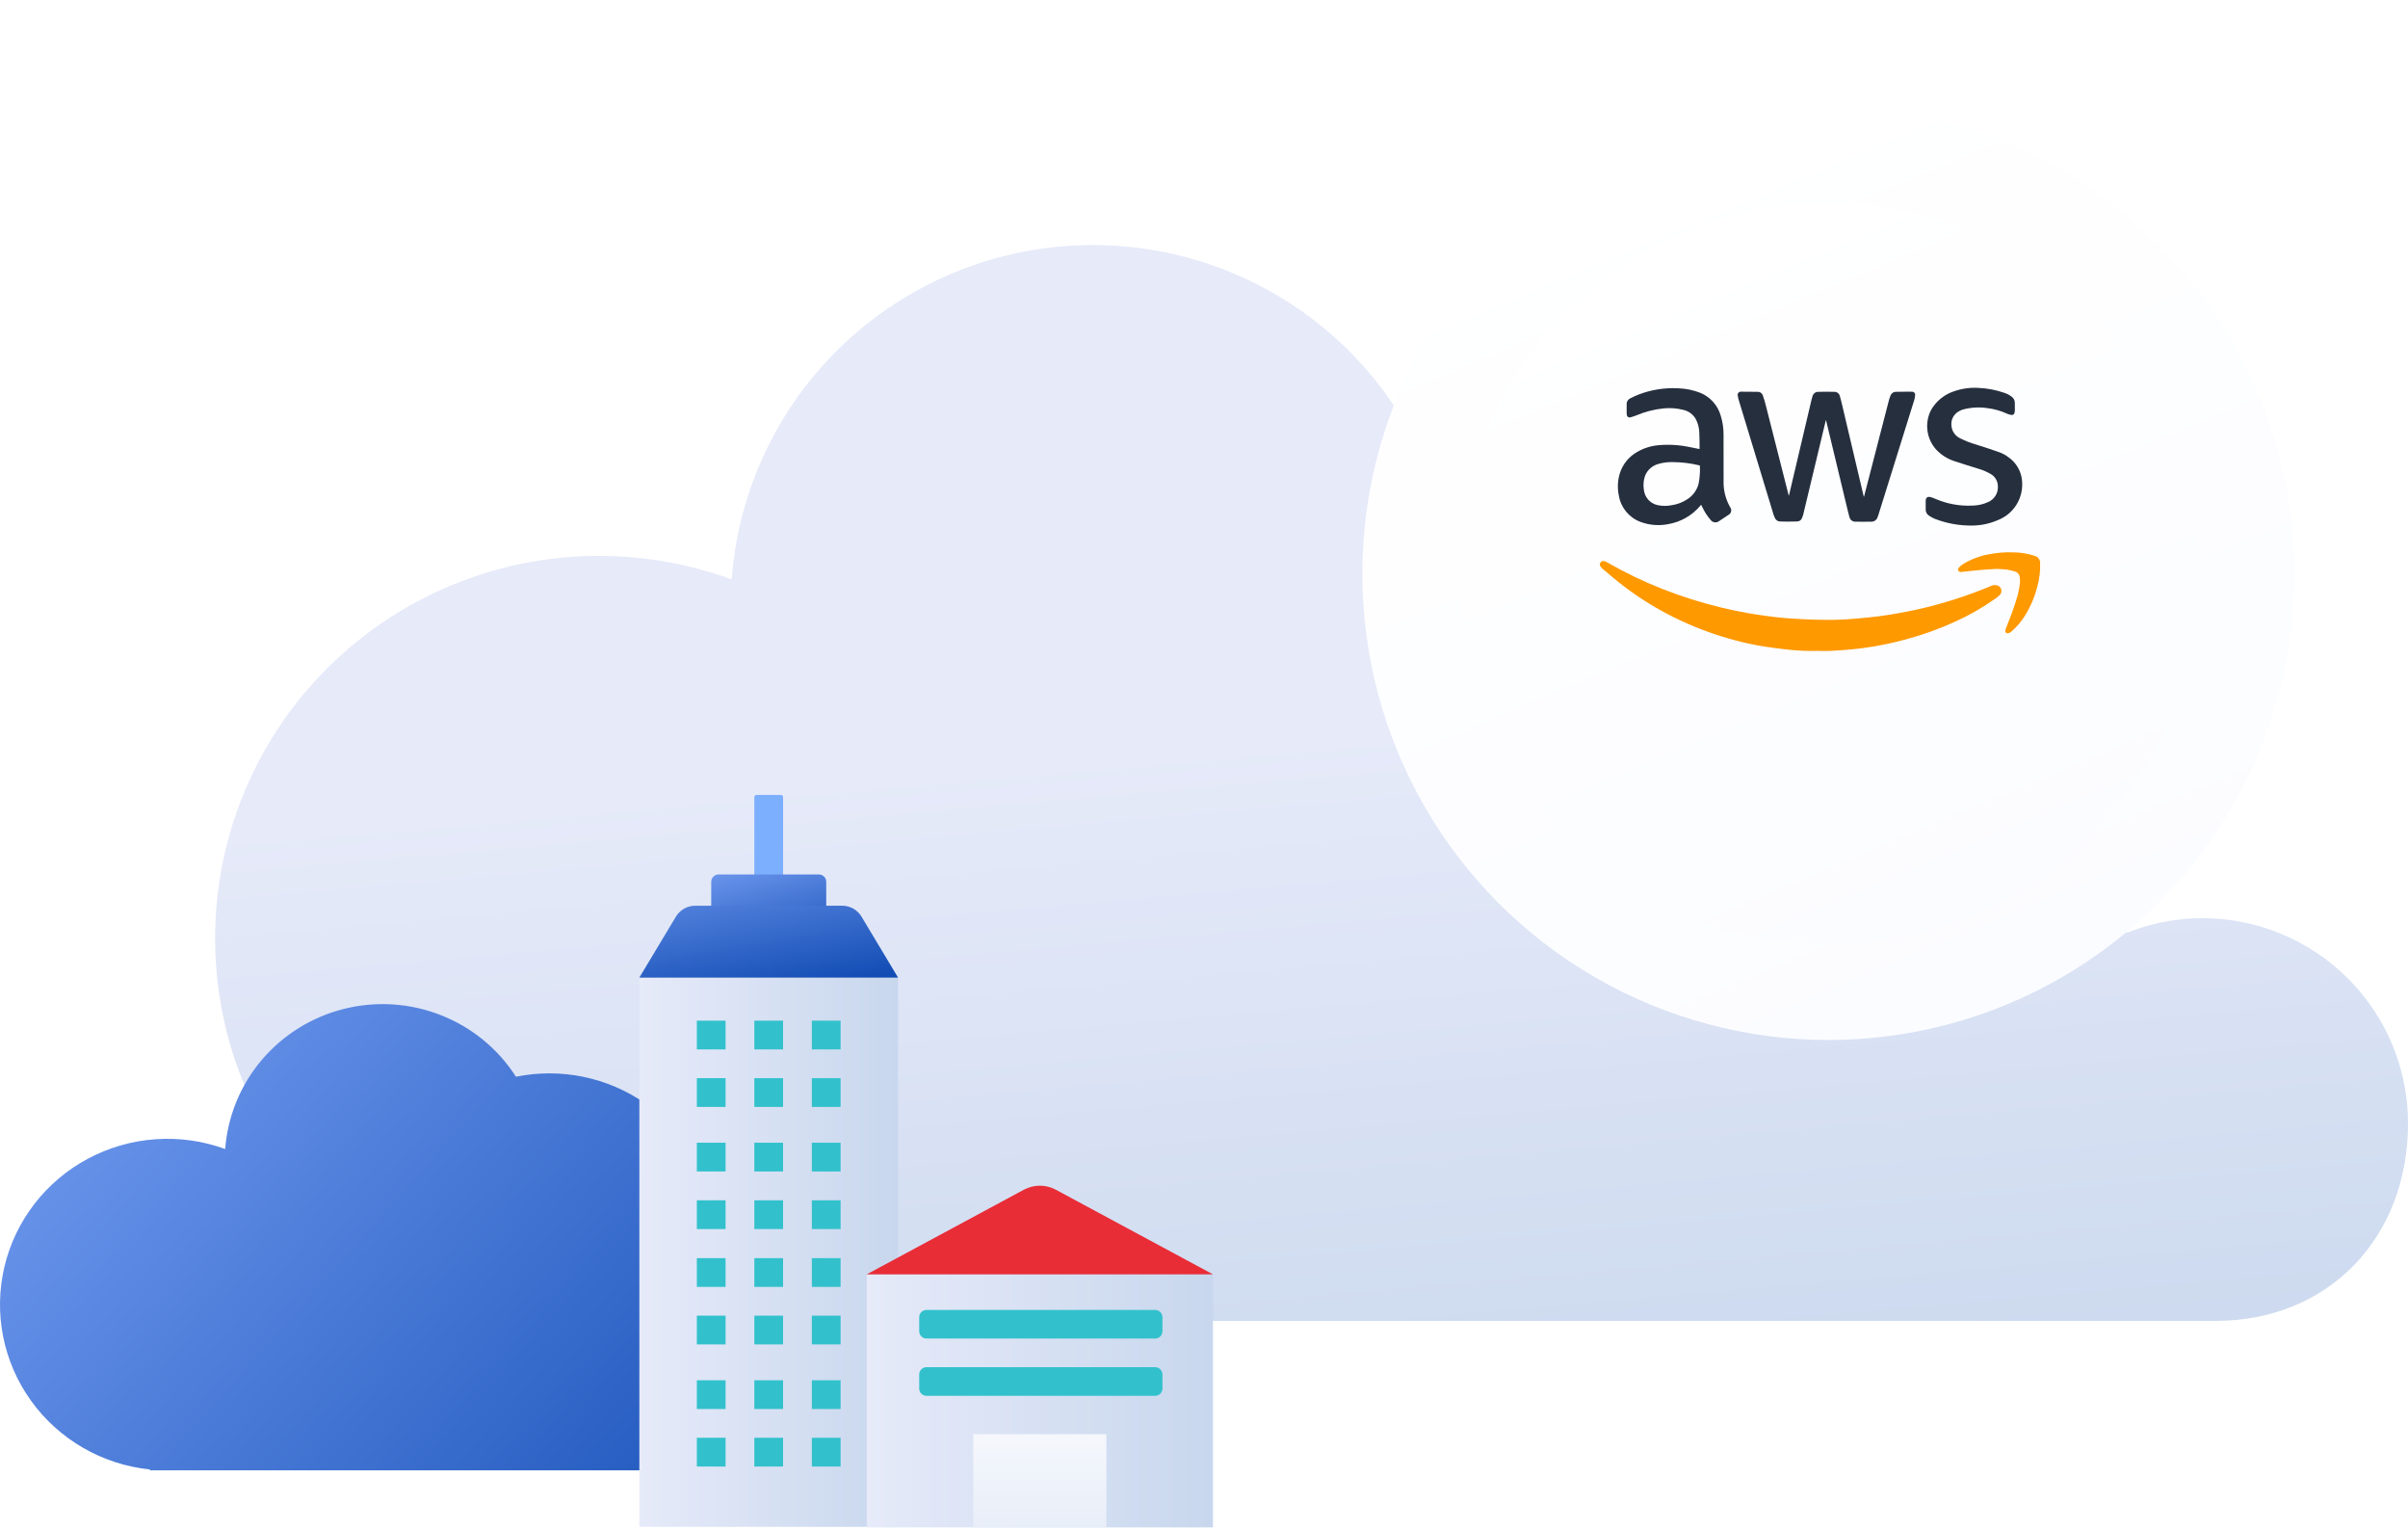<svg width="403" height="256" viewBox="0 0 403 256" fill="none" xmlns="http://www.w3.org/2000/svg">
<path d="M368.628 153.617C364.285 153.621 359.982 154.452 355.951 156.065C353.944 146.445 348.675 137.806 341.029 131.598C333.383 125.39 323.826 121.993 313.963 121.975C312.697 121.975 311.447 122.041 310.213 122.153C308.938 113.579 305.922 105.354 301.348 97.981C296.774 90.608 290.739 84.241 283.612 79.269C276.485 74.298 268.415 70.827 259.895 69.067C251.376 67.308 242.586 67.297 234.062 69.037C227.237 58.315 217.192 50.01 205.356 45.302C193.519 40.595 180.495 39.725 168.134 42.817C155.773 45.908 144.705 52.804 136.505 62.522C128.304 72.241 123.388 84.288 122.456 96.95C113.908 93.814 104.788 92.525 95.702 93.168C86.615 93.811 77.77 96.371 69.752 100.679C61.735 104.986 54.728 110.943 49.198 118.154C43.667 125.365 39.739 133.665 37.673 142.503C35.608 151.341 35.453 160.516 37.218 169.419C38.983 178.322 42.628 186.749 47.911 194.141C53.194 201.533 59.995 207.722 67.862 212.297C75.73 216.872 84.483 219.728 93.543 220.675L93.575 221H370.782C389.76 221 403 207.007 403 188.013C403.011 183.506 402.131 179.041 400.409 174.873C398.688 170.705 396.159 166.916 392.967 163.722C389.775 160.528 385.983 157.992 381.807 156.258C377.63 154.524 373.152 153.627 368.628 153.617Z" fill="url(#paint0_linear_2788_4408)"/>
<path d="M145.015 216.801C143.121 216.802 141.245 217.162 139.488 217.861C138.613 213.693 136.316 209.949 132.983 207.259C129.649 204.569 125.483 203.097 121.183 203.089C120.631 203.089 120.086 203.118 119.548 203.166C118.992 199.451 117.677 195.887 115.683 192.692C113.689 189.497 111.058 186.738 107.951 184.583C104.843 182.429 101.325 180.925 97.611 180.162C93.897 179.4 90.065 179.396 86.349 180.149C83.373 175.503 78.994 171.904 73.834 169.864C68.673 167.825 62.995 167.448 57.606 168.787C52.217 170.127 47.392 173.115 43.817 177.326C40.242 181.538 38.098 186.758 37.692 192.245C33.965 190.886 29.989 190.327 26.028 190.606C22.067 190.885 18.21 191.994 14.715 193.861C11.22 195.727 8.165 198.309 5.754 201.433C3.343 204.558 1.63 208.155 0.73 211.985C-0.171 215.815 -0.239 219.79 0.531 223.648C1.3 227.506 2.89 231.158 5.193 234.361C7.496 237.564 10.461 240.246 13.891 242.229C17.321 244.211 21.137 245.449 25.087 245.859L25.101 246H145.954C154.228 246 160 239.936 160 231.706C160.005 229.753 159.621 227.818 158.87 226.012C158.12 224.206 157.017 222.564 155.626 221.179C154.234 219.795 152.581 218.696 150.76 217.945C148.94 217.194 146.987 216.805 145.015 216.801Z" fill="url(#paint1_linear_2788_4408)"/>
<path d="M126.601 133H130.701C130.795 133 130.886 133.038 130.952 133.104C131.019 133.171 131.057 133.262 131.057 133.356V147.088C131.057 147.183 131.019 147.273 130.952 147.34C130.886 147.407 130.795 147.444 130.701 147.444H126.601C126.507 147.444 126.416 147.407 126.35 147.34C126.283 147.273 126.245 147.183 126.245 147.088V133.356C126.245 133.262 126.283 133.171 126.35 133.104C126.416 133.038 126.507 133 126.601 133Z" fill="#7DAFFF"/>
<path d="M120.262 146.305H137.045C137.372 146.306 137.685 146.436 137.917 146.667C138.148 146.898 138.278 147.211 138.279 147.538V157.097C138.278 157.424 138.148 157.738 137.917 157.969C137.685 158.2 137.372 158.33 137.045 158.331H120.262C120.1 158.331 119.939 158.299 119.79 158.237C119.64 158.175 119.504 158.084 119.39 157.97C119.275 157.855 119.184 157.719 119.122 157.569C119.06 157.419 119.028 157.259 119.028 157.097V147.538C119.029 147.211 119.159 146.898 119.39 146.667C119.621 146.436 119.935 146.306 120.262 146.305Z" fill="url(#paint2_linear_2788_4408)"/>
<path d="M107 163.548H150.299V255.459H107V163.548Z" fill="url(#paint3_linear_2788_4408)"/>
<path d="M107 163.562H150.299L144.181 153.362C143.846 152.805 143.373 152.343 142.807 152.023C142.241 151.703 141.601 151.534 140.951 151.534H116.35C115.7 151.534 115.061 151.703 114.495 152.023C113.929 152.343 113.456 152.805 113.121 153.362L107 163.562Z" fill="url(#paint4_linear_2788_4408)"/>
<path d="M116.623 170.766H121.434V175.577H116.623V170.766Z" fill="#32C1CC"/>
<path d="M126.245 170.766H131.056V175.577H126.245V170.766Z" fill="#32C1CC"/>
<path d="M135.868 170.766H140.68V175.577H135.868V170.766Z" fill="#32C1CC"/>
<path d="M116.623 180.389H121.434V185.2H116.623V180.389Z" fill="#32C1CC"/>
<path d="M126.245 180.389H131.056V185.2H126.245V180.389Z" fill="#32C1CC"/>
<path d="M135.868 180.389H140.68V185.2H135.868V180.389Z" fill="#32C1CC"/>
<path d="M116.623 191.188H121.434V195.999H116.623V191.188Z" fill="#32C1CC"/>
<path d="M126.245 191.188H131.056V195.999H126.245V191.188Z" fill="#32C1CC"/>
<path d="M135.868 191.188H140.68V195.999H135.868V191.188Z" fill="#32C1CC"/>
<path d="M116.623 200.824H121.434V205.635H116.623V200.824Z" fill="#32C1CC"/>
<path d="M126.245 200.824H131.056V205.635H126.245V200.824Z" fill="#32C1CC"/>
<path d="M135.868 200.824H140.68V205.635H135.868V200.824Z" fill="#32C1CC"/>
<path d="M116.623 210.5H121.434V215.311H116.623V210.5Z" fill="#32C1CC"/>
<path d="M126.245 210.5H131.056V215.311H126.245V210.5Z" fill="#32C1CC"/>
<path d="M135.868 210.5H140.68V215.311H135.868V210.5Z" fill="#32C1CC"/>
<path d="M116.623 220.123H121.434V224.934H116.623V220.123Z" fill="#32C1CC"/>
<path d="M126.245 220.123H131.056V224.934H126.245V220.123Z" fill="#32C1CC"/>
<path d="M135.868 220.123H140.68V224.934H135.868V220.123Z" fill="#32C1CC"/>
<path d="M116.623 230.933H121.434V235.744H116.623V230.933Z" fill="#32C1CC"/>
<path d="M126.245 230.933H131.056V235.744H126.245V230.933Z" fill="#32C1CC"/>
<path d="M135.868 230.933H140.68V235.744H135.868V230.933Z" fill="#32C1CC"/>
<path d="M116.623 240.555H121.434V245.366H116.623V240.555Z" fill="#32C1CC"/>
<path d="M126.245 240.555H131.056V245.366H126.245V240.555Z" fill="#32C1CC"/>
<path d="M135.868 240.555H140.68V245.366H135.868V240.555Z" fill="#32C1CC"/>
<path d="M145.058 213.215H203V255.556H145.058V213.215Z" fill="url(#paint5_linear_2788_4408)"/>
<path d="M203 213.213L176.706 199.054C175.883 198.612 174.963 198.379 174.028 198.379C173.093 198.379 172.173 198.612 171.35 199.054L145.058 213.213H203Z" fill="#E82D37"/>
<path d="M193.33 219.166H155.056C154.383 219.166 153.838 219.711 153.838 220.384V222.736C153.838 223.409 154.383 223.954 155.056 223.954H193.33C194.003 223.954 194.548 223.409 194.548 222.736V220.384C194.548 219.711 194.003 219.166 193.33 219.166Z" fill="#32C1CC"/>
<path d="M193.33 228.746H155.056C154.383 228.746 153.838 229.291 153.838 229.964V232.316C153.838 232.989 154.383 233.534 155.056 233.534H193.33C194.003 233.534 194.548 232.989 194.548 232.316V229.964C194.548 229.291 194.003 228.746 193.33 228.746Z" fill="#32C1CC"/>
<path d="M162.885 239.958H185.169V255.556H162.885V239.958Z" fill="url(#paint6_linear_2788_4408)"/>
<g filter="url(#filter0_d_2788_4408)">
<circle cx="305" cy="87" r="78" fill="url(#paint7_linear_2788_4408)"/>
</g>
<g filter="url(#filter1_d_2788_4408)">
<circle cx="305" cy="87" r="62" fill="url(#paint8_linear_2788_4408)"/>
</g>
<path d="M299.401 82.887C299.508 82.433 299.615 81.982 299.721 81.534C300.881 76.612 302.041 71.691 303.201 66.769C303.239 66.607 303.295 66.448 303.344 66.288C303.397 66.076 303.52 65.889 303.693 65.757C303.866 65.624 304.079 65.555 304.296 65.558C305.203 65.534 306.11 65.536 307.017 65.558C307.226 65.558 307.428 65.628 307.592 65.758C307.755 65.888 307.87 66.069 307.917 66.272C308.061 66.753 308.177 67.242 308.292 67.731C309.49 72.803 310.687 77.875 311.882 82.948C311.893 82.996 311.909 83.043 311.936 83.133C311.964 83.049 311.984 83.001 311.997 82.952C313.176 78.393 314.354 73.835 315.531 69.276C315.746 68.447 315.957 67.617 316.175 66.789C316.234 66.594 316.304 66.401 316.382 66.212C316.45 66.016 316.578 65.846 316.748 65.728C316.919 65.61 317.123 65.549 317.33 65.555C318.02 65.532 318.709 65.535 319.399 65.529C319.598 65.529 319.797 65.524 319.994 65.542C320.068 65.537 320.142 65.55 320.211 65.578C320.28 65.606 320.341 65.649 320.391 65.704C320.441 65.759 320.477 65.824 320.498 65.896C320.519 65.967 320.524 66.042 320.511 66.115C320.496 66.394 320.447 66.67 320.364 66.936C318.957 71.462 317.545 75.986 316.128 80.508C315.542 82.385 314.957 84.262 314.371 86.139C314.327 86.281 314.271 86.419 314.218 86.558C314.145 86.776 314.003 86.965 313.814 87.095C313.625 87.226 313.399 87.291 313.169 87.283C312.293 87.3 311.416 87.296 310.54 87.283C310.31 87.295 310.083 87.227 309.898 87.089C309.713 86.951 309.582 86.753 309.528 86.529C309.358 85.946 309.221 85.353 309.079 84.762C307.933 79.997 306.787 75.232 305.642 70.467C305.631 70.418 305.615 70.372 305.587 70.277C305.559 70.372 305.54 70.424 305.527 70.479C304.286 75.661 303.045 80.843 301.802 86.025C301.741 86.266 301.659 86.5 301.557 86.726C301.486 86.887 301.367 87.022 301.218 87.115C301.068 87.208 300.894 87.254 300.718 87.247C300.191 87.27 299.663 87.274 299.136 87.275C298.726 87.275 298.315 87.271 297.906 87.248C297.727 87.246 297.553 87.193 297.403 87.094C297.254 86.996 297.136 86.857 297.063 86.694C296.959 86.482 296.871 86.263 296.8 86.038C294.873 79.707 292.948 73.374 291.025 67.041C290.942 66.774 290.878 66.502 290.832 66.227C290.806 66.142 290.801 66.052 290.818 65.965C290.834 65.878 290.873 65.796 290.929 65.728C290.985 65.659 291.057 65.606 291.139 65.572C291.221 65.539 291.311 65.526 291.399 65.535C292.324 65.528 293.25 65.535 294.176 65.556C294.359 65.548 294.54 65.6 294.691 65.704C294.842 65.808 294.956 65.958 295.015 66.131C295.199 66.657 295.364 67.191 295.5 67.73C296.776 72.731 298.046 77.734 299.312 82.737C299.326 82.79 299.345 82.843 299.36 82.895L299.401 82.887Z" fill="#252F3E"/>
<path d="M284.697 84.463C284.647 84.518 284.597 84.572 284.549 84.627C283.209 86.221 281.354 87.298 279.304 87.671C277.713 88.007 276.06 87.884 274.537 87.314C273.609 86.967 272.788 86.382 272.156 85.618C271.524 84.854 271.104 83.938 270.937 82.961C270.662 81.697 270.72 80.383 271.107 79.149C271.589 77.654 272.617 76.395 273.985 75.622C275.05 75 276.238 74.617 277.465 74.498C279.212 74.331 280.973 74.426 282.691 74.781C283.264 74.886 283.834 75.01 284.419 75.129C284.43 75.09 284.436 75.05 284.44 75.01C284.426 74.109 284.44 73.208 284.39 72.309C284.36 71.537 284.156 70.782 283.794 70.099C283.571 69.71 283.268 69.372 282.905 69.109C282.542 68.845 282.127 68.661 281.688 68.569C280.625 68.301 279.524 68.22 278.434 68.327C276.844 68.488 275.288 68.887 273.818 69.511C273.518 69.63 273.212 69.731 272.9 69.813C272.831 69.841 272.757 69.851 272.683 69.844C272.609 69.837 272.538 69.812 272.475 69.772C272.413 69.732 272.36 69.677 272.323 69.613C272.286 69.549 272.264 69.477 272.26 69.403C272.241 69.299 272.232 69.194 272.234 69.088C272.234 68.622 272.244 68.153 272.234 67.69C272.218 67.471 272.269 67.252 272.382 67.064C272.494 66.875 272.662 66.726 272.862 66.636C273.287 66.424 273.717 66.211 274.162 66.04C276.31 65.203 278.613 64.838 280.915 64.97C282.165 65.01 283.399 65.266 284.561 65.726C285.378 66.06 286.11 66.575 286.7 67.231C287.29 67.888 287.724 68.669 287.969 69.517C288.296 70.556 288.458 71.639 288.45 72.728C288.459 75.319 288.45 77.914 288.455 80.502C288.419 82.023 288.797 83.525 289.549 84.848C289.629 84.95 289.686 85.068 289.714 85.195C289.743 85.321 289.742 85.453 289.713 85.579C289.684 85.705 289.627 85.823 289.545 85.925C289.464 86.026 289.361 86.107 289.245 86.163C288.734 86.516 288.218 86.861 287.694 87.196C287.589 87.276 287.47 87.334 287.342 87.367C287.215 87.4 287.082 87.408 286.952 87.389C286.822 87.37 286.696 87.325 286.583 87.257C286.471 87.19 286.372 87.1 286.295 86.994C285.716 86.335 285.238 85.594 284.876 84.796C284.83 84.701 284.781 84.607 284.733 84.513C284.723 84.496 284.711 84.479 284.697 84.463ZM279.982 77.316C279.196 77.289 278.41 77.382 277.652 77.592C277.12 77.716 276.626 77.97 276.215 78.33C275.804 78.691 275.488 79.146 275.295 79.657C275.059 80.369 274.994 81.126 275.106 81.868C275.155 82.499 275.406 83.097 275.823 83.574C276.239 84.051 276.798 84.38 277.417 84.514C278.179 84.677 278.966 84.683 279.73 84.531C280.706 84.401 281.638 84.043 282.45 83.486C283.346 82.895 283.994 81.995 284.27 80.957C284.463 79.982 284.539 78.987 284.496 77.993C284.496 77.866 284.411 77.863 284.326 77.843C282.903 77.501 281.445 77.325 279.982 77.316Z" fill="#252F3E"/>
<path d="M330.086 87.931C327.93 87.962 325.788 87.576 323.779 86.794C323.437 86.646 323.111 86.466 322.803 86.256C322.637 86.144 322.502 85.992 322.411 85.813C322.319 85.635 322.276 85.436 322.283 85.236C322.271 84.757 322.273 84.278 322.283 83.8C322.293 83.263 322.58 83.035 323.101 83.169C323.405 83.257 323.702 83.367 323.989 83.499C325.906 84.312 327.981 84.686 330.061 84.594C330.977 84.591 331.882 84.391 332.714 84.006C333.232 83.79 333.67 83.417 333.965 82.939C334.261 82.462 334.401 81.904 334.364 81.344C334.359 80.934 334.248 80.533 334.042 80.179C333.836 79.825 333.541 79.531 333.187 79.325C332.553 78.945 331.872 78.649 331.162 78.444C329.819 78.019 328.469 77.62 327.135 77.169C325.991 76.808 324.955 76.17 324.119 75.311C323.289 74.426 322.753 73.307 322.584 72.106C322.415 70.905 322.621 69.681 323.175 68.602C324.002 67.157 325.322 66.06 326.892 65.511C328.252 65.017 329.699 64.809 331.143 64.902C332.615 64.965 334.069 65.245 335.46 65.732C335.897 65.876 336.307 66.092 336.674 66.37C336.84 66.491 336.975 66.651 337.067 66.835C337.159 67.019 337.205 67.223 337.201 67.429C337.201 67.865 337.201 68.299 337.201 68.734C337.199 68.846 337.183 68.957 337.151 69.064C337.128 69.179 337.062 69.281 336.965 69.348C336.869 69.415 336.751 69.443 336.635 69.424C336.4 69.396 336.171 69.334 335.955 69.239C334.895 68.744 333.764 68.421 332.604 68.283C331.279 68.086 329.927 68.154 328.629 68.484C328.214 68.597 327.826 68.789 327.484 69.05C327.164 69.306 326.914 69.638 326.758 70.016C326.601 70.394 326.543 70.806 326.59 71.213C326.622 71.678 326.782 72.125 327.052 72.505C327.322 72.885 327.691 73.184 328.12 73.367C328.923 73.773 329.763 74.102 330.629 74.349C331.886 74.753 333.15 75.141 334.393 75.588C335.394 75.924 336.295 76.504 337.018 77.273C337.887 78.223 338.386 79.452 338.426 80.739C338.496 82.081 338.14 83.411 337.409 84.539C336.678 85.668 335.61 86.536 334.356 87.02C333.008 87.607 331.556 87.917 330.086 87.931Z" fill="#252F3E"/>
<path d="M304.432 108.897C303.582 108.897 302.731 108.925 301.881 108.889C300.946 108.85 300.011 108.775 299.083 108.673C297.84 108.535 296.598 108.376 295.361 108.189C293.591 107.911 291.838 107.532 290.11 107.056C287.135 106.255 284.233 105.2 281.439 103.902C278.024 102.326 274.79 100.385 271.793 98.112C270.548 97.164 269.368 96.133 268.164 95.132C268.033 95.02 267.921 94.885 267.834 94.736C267.77 94.638 267.74 94.522 267.747 94.406C267.754 94.29 267.799 94.179 267.874 94.09C267.944 93.997 268.04 93.927 268.151 93.891C268.262 93.854 268.381 93.852 268.493 93.885C268.672 93.936 268.843 94.009 269.003 94.105C271.943 95.794 275.003 97.269 278.157 98.515C281.401 99.798 284.732 100.849 288.125 101.66C290.037 102.119 291.964 102.506 293.906 102.807C295.001 102.977 296.1 103.126 297.202 103.254C298.064 103.356 298.929 103.43 299.794 103.486C301.026 103.564 302.26 103.634 303.492 103.671C304.647 103.707 305.803 103.712 306.957 103.7C307.801 103.691 308.645 103.651 309.486 103.591C310.568 103.514 311.647 103.409 312.727 103.304C314.863 103.095 316.978 102.754 319.083 102.34C323.494 101.476 327.815 100.202 331.99 98.536C332.439 98.356 332.886 98.17 333.335 97.988C333.607 97.873 333.909 97.853 334.193 97.932C334.365 97.967 334.525 98.048 334.654 98.167C334.783 98.286 334.877 98.439 334.925 98.608C334.973 98.776 334.975 98.955 334.928 99.125C334.882 99.294 334.79 99.448 334.662 99.568C334.408 99.815 334.131 100.036 333.835 100.229C331.751 101.694 329.533 102.96 327.212 104.011C324.545 105.228 321.782 106.221 318.951 106.98C317.072 107.492 315.168 107.905 313.246 108.215C312.188 108.385 311.12 108.529 310.058 108.633C308.824 108.754 307.586 108.832 306.349 108.9C305.711 108.935 305.074 108.906 304.431 108.906L304.432 108.897Z" fill="#FF9900"/>
<path d="M334.106 95.186C333.276 95.24 332.365 95.282 331.457 95.361C330.389 95.455 329.325 95.583 328.259 95.69C328.163 95.712 328.064 95.704 327.973 95.669C327.882 95.633 327.804 95.572 327.749 95.491C327.701 95.409 327.683 95.313 327.696 95.219C327.71 95.124 327.755 95.037 327.823 94.972C327.998 94.779 328.195 94.607 328.411 94.462C329.753 93.614 331.245 93.032 332.807 92.748C334.201 92.467 335.624 92.356 337.045 92.418C338.182 92.431 339.311 92.613 340.395 92.958C340.441 92.974 340.489 92.99 340.535 93.008C340.809 93.079 341.049 93.245 341.213 93.476C341.377 93.707 341.455 93.988 341.432 94.27C341.48 95.611 341.312 96.951 340.935 98.239C340.493 99.963 339.783 101.606 338.828 103.108C338.231 104.056 337.497 104.911 336.648 105.642C336.473 105.822 336.238 105.931 335.987 105.948C335.935 105.956 335.883 105.952 335.834 105.935C335.784 105.919 335.739 105.891 335.703 105.854C335.666 105.817 335.639 105.772 335.623 105.723C335.607 105.673 335.603 105.621 335.611 105.569C335.623 105.415 335.659 105.265 335.717 105.122C336.346 103.548 336.959 101.968 337.449 100.344C337.75 99.423 337.953 98.474 338.056 97.511C338.078 97.183 338.064 96.853 338.014 96.528C337.992 96.321 337.909 96.126 337.775 95.966C337.641 95.807 337.463 95.691 337.263 95.633C336.799 95.48 336.323 95.366 335.84 95.293C335.296 95.223 334.74 95.223 334.106 95.186Z" fill="#FF9900"/>
<defs>
<filter id="filter0_d_2788_4408" x="210" y="0" width="192" height="192" filterUnits="userSpaceOnUse" color-interpolation-filters="sRGB">
<feFlood flood-opacity="0" result="BackgroundImageFix"/>
<feColorMatrix in="SourceAlpha" type="matrix" values="0 0 0 0 0 0 0 0 0 0 0 0 0 0 0 0 0 0 127 0" result="hardAlpha"/>
<feOffset dx="1" dy="9"/>
<feGaussianBlur stdDeviation="9"/>
<feColorMatrix type="matrix" values="0 0 0 0 0.027 0 0 0 0 0.331 0 0 0 0 0.921 0 0 0 0.12 0"/>
<feBlend mode="normal" in2="BackgroundImageFix" result="effect1_dropShadow_2788_4408"/>
<feBlend mode="normal" in="SourceGraphic" in2="effect1_dropShadow_2788_4408" result="shape"/>
</filter>
<filter id="filter1_d_2788_4408" x="226" y="16" width="160" height="160" filterUnits="userSpaceOnUse" color-interpolation-filters="sRGB">
<feFlood flood-opacity="0" result="BackgroundImageFix"/>
<feColorMatrix in="SourceAlpha" type="matrix" values="0 0 0 0 0 0 0 0 0 0 0 0 0 0 0 0 0 0 127 0" result="hardAlpha"/>
<feOffset dx="1" dy="9"/>
<feGaussianBlur stdDeviation="9"/>
<feColorMatrix type="matrix" values="0 0 0 0 0.027 0 0 0 0 0.331 0 0 0 0 0.921 0 0 0 0.12 0"/>
<feBlend mode="normal" in2="BackgroundImageFix" result="effect1_dropShadow_2788_4408"/>
<feBlend mode="normal" in="SourceGraphic" in2="effect1_dropShadow_2788_4408" result="shape"/>
</filter>
<linearGradient id="paint0_linear_2788_4408" x1="201.517" y1="125.24" x2="212.908" y2="255.371" gradientUnits="userSpaceOnUse">
<stop stop-color="#E6EAF9"/>
<stop offset="1" stop-color="#C8D7ED"/>
</linearGradient>
<linearGradient id="paint1_linear_2788_4408" x1="-45.414" y1="150.183" x2="119.474" y2="297.012" gradientUnits="userSpaceOnUse">
<stop offset="0.05" stop-color="#89AEFF"/>
<stop offset="1" stop-color="#0F4AB2"/>
</linearGradient>
<linearGradient id="paint2_linear_2788_4408" x1="119.355" y1="139.258" x2="126.356" y2="164.452" gradientUnits="userSpaceOnUse">
<stop stop-color="#89AEFF"/>
<stop offset="1" stop-color="#0F4AB2"/>
</linearGradient>
<linearGradient id="paint3_linear_2788_4408" x1="107" y1="209.504" x2="150.299" y2="209.504" gradientUnits="userSpaceOnUse">
<stop stop-color="#E6EAF9"/>
<stop offset="1" stop-color="#C8D7ED"/>
</linearGradient>
<linearGradient id="paint4_linear_2788_4408" x1="85.524" y1="140.275" x2="91.373" y2="173.977" gradientUnits="userSpaceOnUse">
<stop stop-color="#89AEFF"/>
<stop offset="1" stop-color="#0F4AB2"/>
</linearGradient>
<linearGradient id="paint5_linear_2788_4408" x1="145.058" y1="234.386" x2="203" y2="234.386" gradientUnits="userSpaceOnUse">
<stop stop-color="#E6EAF9"/>
<stop offset="1" stop-color="#C8D7ED"/>
</linearGradient>
<linearGradient id="paint6_linear_2788_4408" x1="174.027" y1="272.216" x2="174.027" y2="228.134" gradientUnits="userSpaceOnUse">
<stop stop-color="#DAE3F4"/>
<stop offset="1" stop-color="white"/>
</linearGradient>
<linearGradient id="paint7_linear_2788_4408" x1="274.125" y1="9" x2="339.667" y2="165" gradientUnits="userSpaceOnUse">
<stop stop-color="white"/>
<stop offset="1" stop-color="#FBFCFF"/>
</linearGradient>
<linearGradient id="paint8_linear_2788_4408" x1="280.458" y1="25" x2="332.556" y2="149" gradientUnits="userSpaceOnUse">
<stop stop-color="white"/>
<stop offset="1" stop-color="#FBFCFF"/>
</linearGradient>
</defs>
</svg>
